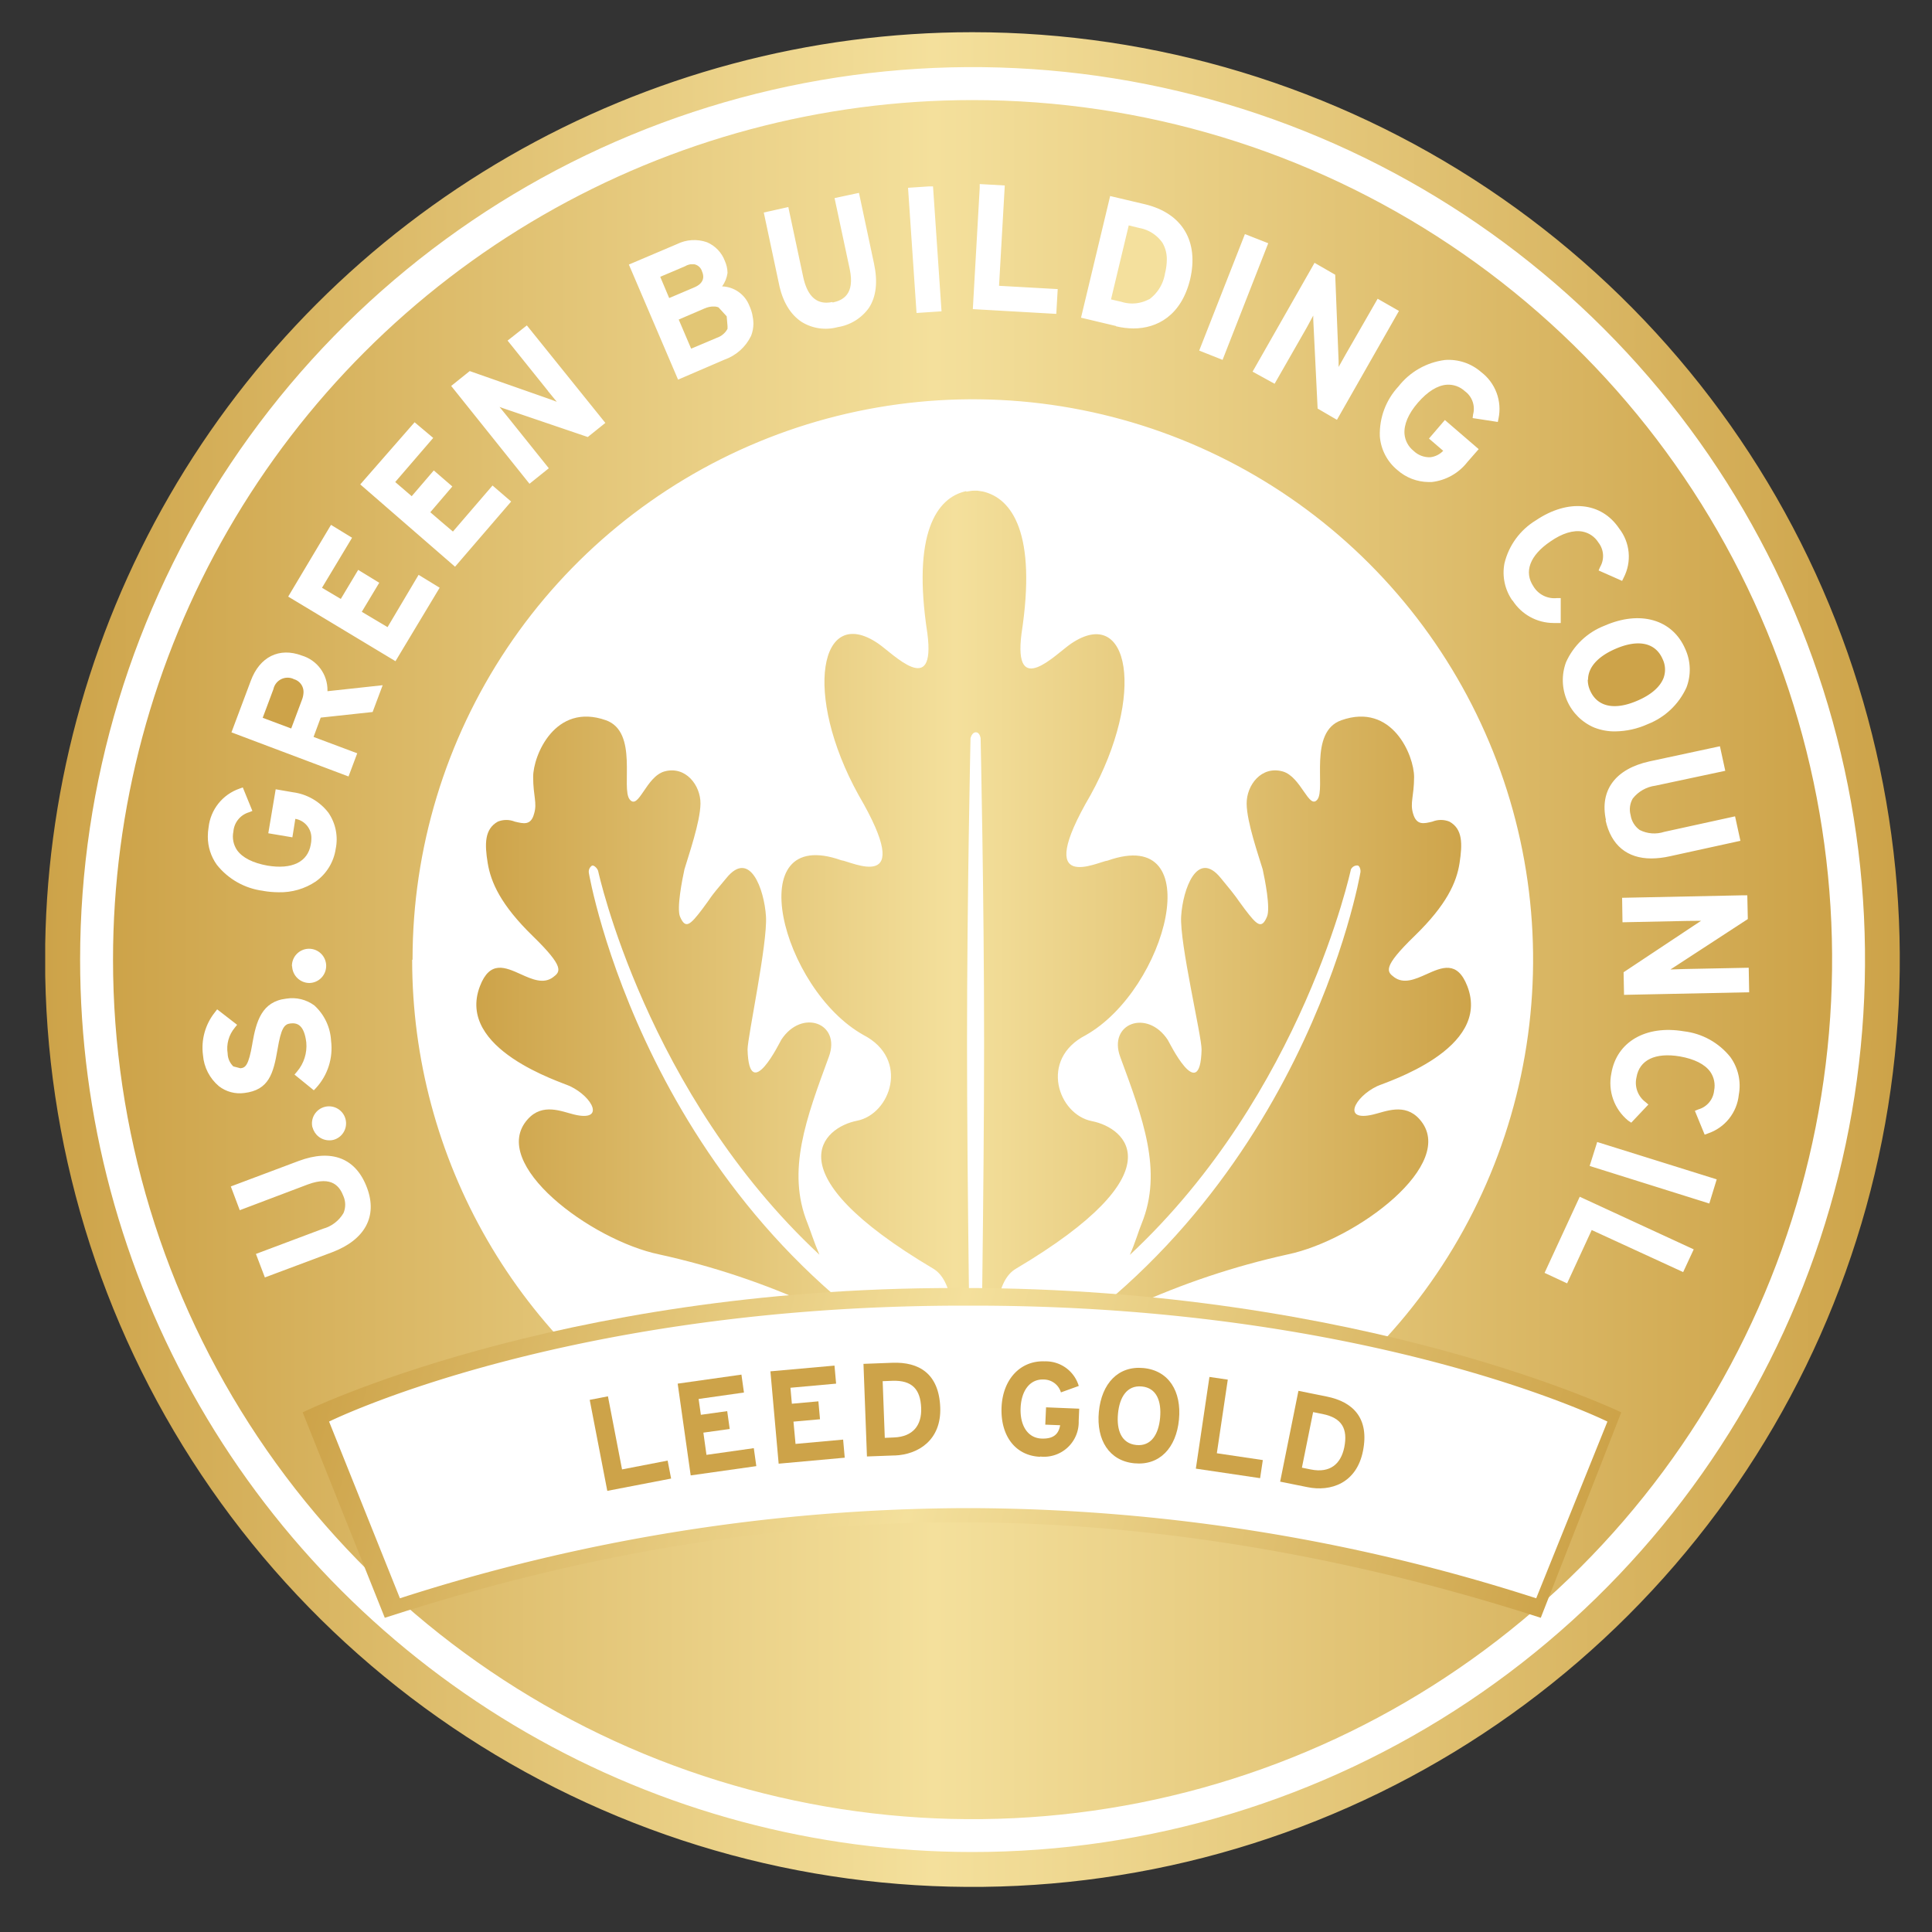 <svg id="图层_1" data-name="图层 1" xmlns="http://www.w3.org/2000/svg" xmlns:xlink="http://www.w3.org/1999/xlink" viewBox="0 0 300 300">
  <rect x="0" y="0" width="300" height="300" fill="#333333" stroke="none"/>
  <defs>
    <style>
      .cls-1 {
        fill: none;
      }

      .cls-2 {
        fill: #fff;
      }

      .cls-3 {
        clip-path: url(#clip-path);
      }

      .cls-4 {
        fill: url(#linear-gradient);
      }

      .cls-5 {
        clip-path: url(#clip-path-2);
      }

      .cls-6 {
        fill: url(#linear-gradient-2);
      }

      .cls-7 {
        fill: #cda349;
      }

      .cls-8 {
        fill: #f4e09d;
      }

      .cls-9 {
        clip-path: url(#clip-path-3);
      }

      .cls-10 {
        fill: url(#linear-gradient-3);
      }

      .cls-11 {
        clip-path: url(#clip-path-4);
      }

      .cls-12 {
        fill: url(#linear-gradient-4);
      }

      .cls-13 {
        clip-path: url(#clip-path-5);
      }

      .cls-14 {
        fill: url(#linear-gradient-5);
      }

      .cls-15 {
        clip-path: url(#clip-path-6);
      }

      .cls-16 {
        fill: url(#linear-gradient-6);
      }
    </style>
    <clipPath id="clip-path">
      <path class="cls-1" d="M12.44,149A138.58,138.58,0,1,1,151,287.58,138.56,138.56,0,0,1,12.44,149M7,149A144,144,0,1,0,151,5,144,144,0,0,0,7,149"/>
    </clipPath>
    <linearGradient id="linear-gradient" x1="-594.52" y1="610.16" x2="-589.81" y2="610.16" gradientTransform="translate(36391.45 -37192.81) scale(61.2)" gradientUnits="userSpaceOnUse">
      <stop offset="0" stop-color="#cda349"/>
      <stop offset="0.48" stop-color="#f4e09c"/>
      <stop offset="1" stop-color="#cda349"/>
    </linearGradient>
    <clipPath id="clip-path-2">
      <path class="cls-1" d="M109.39,47.9l-4,1.72c.34.78,1.6,3.74,1.93,4.52l4-1.69A2.92,2.92,0,0,0,113,51l-.16-1.88-1.27-1.39a1.94,1.94,0,0,0-.79-.14,3.54,3.54,0,0,0-1.36.3"/>
    </clipPath>
    <linearGradient id="linear-gradient-2" x1="-493.24" y1="1249.03" x2="-488.53" y2="1249.03" gradientTransform="translate(904.09 -1972.56) scale(1.62)" gradientUnits="userSpaceOnUse">
      <stop offset="0" stop-color="#e2c675"/>
      <stop offset="0.69" stop-color="#e2c675"/>
      <stop offset="1" stop-color="#e2c675"/>
    </linearGradient>
    <clipPath id="clip-path-3">
      <path class="cls-1" d="M106.52,41.28s-3.16,1.36-4,1.7c.3.71,1.1,2.59,1.39,3.3l4-1.7c1-.44,1.29-1.08,1.29-1.61a2.05,2.05,0,0,0-.17-.77A1.6,1.6,0,0,0,107.54,41a2.83,2.83,0,0,0-1,.25"/>
    </clipPath>
    <linearGradient id="linear-gradient-3" x1="-480.44" y1="1337.55" x2="-475.73" y2="1337.55" gradientTransform="translate(784.55 -1855.67) scale(1.42)" xlink:href="#linear-gradient-2"/>
    <clipPath id="clip-path-4">
      <path class="cls-1" d="M239.84,197.65l5.22-11.3.24-.52L263,194l-1.64,3.53L247.16,191c-.43.92-3.82,8.28-3.82,8.28Zm-204-13.42,10.52-3.95c5.13-1.92,8.91-.46,10.63,4.16,1.66,4.42-.3,8.06-5.39,10l-10.47,3.92-1.39-3.65,10.41-3.91a5.28,5.28,0,0,0,3.19-2.44,3.33,3.33,0,0,0,0-2.59c-.56-1.47-1.73-3.26-5.54-1.85l-10.57,4Zm211-3.18,1-3.17.17-.55,18.56,5.8-1.15,3.75Zm-198.33-6A2.65,2.65,0,1,1,51.77,177a2.26,2.26,0,0,1-.63.07,2.67,2.67,0,0,1-2.6-2M252.81,174a7.53,7.53,0,0,1-2.6-7.33c.83-4.91,5.36-7.53,11.26-6.53a10.85,10.85,0,0,1,7.22,4A7.62,7.62,0,0,1,270,170a7.08,7.08,0,0,1-4.79,6l-.51.19-1.52-3.7.53-.22a3.39,3.39,0,0,0,2.46-2.94,3.79,3.79,0,0,0-.59-2.89c-.85-1.19-2.48-2-4.73-2.4-3.82-.64-6.29.54-6.74,3.26a3.73,3.73,0,0,0,1.39,3.82l.46.39-2.66,2.82ZM39.19,162c.6-3.4,1.45-6.49,5.26-6.93a5.77,5.77,0,0,1,4.37,1.06,8,8,0,0,1,2.59,5.5,9.13,9.13,0,0,1-2.31,7.28l-.37.39-3-2.44.39-.46a6.13,6.13,0,0,0,1.44-4.54c-.34-2.82-1.49-3.05-2.46-2.94s-1.45.74-2,4c-.65,3.81-1.35,6.34-5.16,6.8A5.27,5.27,0,0,1,34,168.67a7,7,0,0,1-2.48-4.82,8.8,8.8,0,0,1,1.84-6.65l.36-.47,3.1,2.4-.37.46a5,5,0,0,0-1.1,4,2.87,2.87,0,0,0,.88,2l1.11.29c.76-.09,1.26-.39,1.85-3.84m6.14-12a2.66,2.66,0,1,1,2.71,2.6h0a2.7,2.7,0,0,1-2.68-2.6m206.52-10.63,18.86-.39h.58l.08,3.69-11.29,7.36-.73.47,2.16-.07,10-.2.07,3.81-19.43.4-.07-3.51,11.58-7.69.46-.3L262,143l-10.06.21Zm-211-1.08a10.92,10.92,0,0,1-7.22-4.06,7.47,7.47,0,0,1-1.39-4.37,8.75,8.75,0,0,1,.12-1.44,7.19,7.19,0,0,1,4.79-6l.52-.19,1.49,3.65-.52.21a3.39,3.39,0,0,0-2.43,3A3.78,3.78,0,0,0,36.8,132c.85,1.2,2.48,2,4.71,2.41,3.83.64,6.29-.56,6.75-3.29a4.31,4.31,0,0,0,.09-.88,3,3,0,0,0-2.49-3.09c-.13.78-.46,2.87-.46,2.87l-3.74-.63,1.15-6.83,2.66.46A8.31,8.31,0,0,1,51,126.2a7.31,7.31,0,0,1,1.13,5.6,7.59,7.59,0,0,1-3.1,5.08,9.9,9.9,0,0,1-5.76,1.67,14.74,14.74,0,0,1-2.39-.21m208.49-11c-1-4.61,1.45-7.94,6.75-9.11L266.5,116l.57-.12.83,3.81L257.05,122a5.37,5.37,0,0,0-3.52,2,3.35,3.35,0,0,0-.33,2.57,3.47,3.47,0,0,0,1.41,2.31,5,5,0,0,0,3.81.29l11-2.41.83,3.8-11,2.41a13.41,13.41,0,0,1-2.82.33c-3.77,0-6.26-2.05-7.12-5.94M35.94,113.72l3-8c1.38-3.74,4.43-5.24,7.91-3.93a5.58,5.58,0,0,1,4,5.43v.11l8.57-.93-1.56,4.16-8.06.87c-.17.46-.85,2.27-1.11,3l6.78,2.54-1.35,3.6ZM247.61,113a8,8,0,0,1-4.44-10.17,10.84,10.84,0,0,1,6-5.68c5.48-2.4,10.51-1,12.51,3.61a7.73,7.73,0,0,1,.19,6,11,11,0,0,1-6,5.68,12.6,12.6,0,0,1-5.05,1.13,8.55,8.55,0,0,1-3.2-.57M44.75,92.64,51.1,82l.3-.5,3.27,2L50,91.27,52.92,93l2.7-4.51,3.27,2L56.18,95l4,2.38L65,89.26l3.27,2-6.86,11.41Zm190.12.65a7.58,7.58,0,0,1-1.26-5.81,10.75,10.75,0,0,1,4.88-6.68c5-3.37,10.16-2.86,12.93,1.26a7.1,7.1,0,0,1,.7,7.65l-.24.49-3.65-1.62.23-.53a3.4,3.4,0,0,0-.26-3.81,3.73,3.73,0,0,0-2.44-1.69c-1.43-.28-3.18.25-5,1.52-3.23,2.18-4.16,4.74-2.64,7a3.79,3.79,0,0,0,3.65,1.8h.58l0,3.87-.55,0c-.19,0-.38,0-.58,0a7.57,7.57,0,0,1-6.36-3.52m-178.92-18L64,66l.38-.43L67.27,68l-5.9,6.85,2.56,2.2,3.43-4,2.88,2.49-3.42,4c.63.54,2.87,2.48,3.51,3,.65-.77,6.15-7.15,6.15-7.15l2.89,2.49L70.66,88ZM64.06,149A87,87,0,1,1,151,236a86.95,86.95,0,0,1-87-86.94M217,73a7.51,7.51,0,0,1-2.74-5.26A10.81,10.81,0,0,1,217.16,60a10.9,10.9,0,0,1,7.2-4.1A7.68,7.68,0,0,1,230,57.78a7.2,7.2,0,0,1,2.69,7.2l-.11.54-3.91-.6.07-.56a3.38,3.38,0,0,0-1.28-3.62,3.76,3.76,0,0,0-2.8-1c-1.46.1-3,1.07-4.49,2.79s-2.19,3.4-2.08,4.86A3.76,3.76,0,0,0,219.49,70a3.53,3.53,0,0,0,2.61,1,3.29,3.29,0,0,0,2-1l-2.21-1.9,2.47-2.88,5.25,4.52-1.75,2a8.19,8.19,0,0,1-5.54,3.11l-.51,0A7.39,7.39,0,0,1,217,73M85.09,60.7l-6.27-7.81,2.53-2,.46-.36L94,65.67l-2.73,2.19L78.09,63.38l-.52-.19,1.35,1.66,6.3,7.86-3,2.41L70.06,59.93l2.88-2.31,12.71,4.46.81.31c-.39-.46-1.38-1.68-1.38-1.68m109.42-3,9.34-16.4.28-.5,3.21,1.85.53,13.45v.87l1.06-1.89,5-8.7,3.31,1.89-9.63,16.91-3-1.75-.68-13.88V49l-1,1.85-5,8.74ZM97.65,41.08l7.46-3.17a6,6,0,0,1,4.68-.29,5.11,5.11,0,0,1,2.77,2.91,4.7,4.7,0,0,1,.41,1.85,4.58,4.58,0,0,1-.84,2.09,4.71,4.71,0,0,1,4.23,3,7,7,0,0,1,.63,2.77,5.22,5.22,0,0,1-.36,1.91,7.28,7.28,0,0,1-4.14,3.7l-7.2,3.1Zm88.56,13.36,6.89-17.55.21-.54,3.62,1.42-7.09,18.11Zm-12.93-3.82-5.42-1.29L172.25,31l.13-.56,5.42,1.28c5.78,1.39,8.39,5.75,7,11.67C183.42,49,179.69,51,176,51a12.15,12.15,0,0,1-2.69-.33m-44-3.7c1.54-.33,3.48-1.24,2.63-5.21l-2.35-11,3.23-.69.56-.12,2.34,11c.6,2.81.34,5.11-.79,6.85a7.36,7.36,0,0,1-4.87,3A7.08,7.08,0,0,1,124.5,50c-1.75-1.14-3-3.16-3.56-6L118.6,33l3.81-.85L124.72,43q.86,4,3.59,4a4.9,4.9,0,0,0,.93-.1M141,29.16l3.3-.22.58,0,1.32,19.4-3.88.26ZM151.06,48l1.07-18.85,0-.57,3.89.22s-.83,14.51-.89,15.58l9.11.51-.22,3.85ZM17.55,149A133.47,133.47,0,1,0,151,15.54,133.47,133.47,0,0,0,17.55,149"/>
    </clipPath>
    <linearGradient id="linear-gradient-4" x1="-594.25" y1="611.64" x2="-589.55" y2="611.64" gradientTransform="translate(33729.02 -34549.14) scale(56.73)" xlink:href="#linear-gradient"/>
    <clipPath id="clip-path-5">
      <path class="cls-1" d="M150.7,217.52s-.54-33-.54-55.63.54-47.25.54-47.25.2-.93.83-.93.74.93.74.93.54,24.63.54,47.25-.54,55.63-.54,55.63-.11.93-.83.93h0c-.76,0-.71-.93-.71-.93M150,76.27c-4.56,1-8.39,6.54-6,22.06,1.34,10.22-5.33,3.15-7.69,1.56-9-6.08-11.66,7.88-3,23.55,9.16,15.67-1.23,10.27-2.68,10.14-15.8-5.59-9.29,20,3.44,27.13,7.22,3.73,4.23,12.3-1,13.32S119.64,182,144.92,197c3,1.8,3.41,7.39,3.62,15.59-.19.92-.36,1.46-1.38.92-46.95-26.33-55.72-77.9-55.72-77.95a1.13,1.13,0,0,1,.49-1.15c.33-.1.85.46.95.84,0,0,7.44,34.52,34.36,59.58-.82-1.89-1.41-3.8-1.85-4.89-3.3-8.15-.17-16.35,3.32-25.86,1.92-5.22-4.21-7.49-7.39-2.63-.16.24-5,10.25-5.24,1.52,0-1.93,3.13-16.51,2.86-20.69s-2.49-10.45-6.15-5.93c-3,3.54-2.07,2.62-3.74,4.82-1.89,2.49-2.61,3.14-3.45,1.18-.55-1.31.33-5.74.68-7.36.6-2.05,2.46-7.35,2.49-10.2s-2.31-5.91-5.6-5c-2.88.82-4,6.06-5.39,4.35s1.39-10.49-3.69-12.3c-7.91-2.8-11.31,5.5-11.3,8.81,0,3,.65,4,.15,5.68-.49,1.9-1.65,1.57-3,1.25a3.54,3.54,0,0,0-2.64,0c-2.06,1.16-2.06,3.45-1.57,6.43s2,6.47,7,11.34,4.29,5.54,3.15,6.39c-1.48,1.11-3.26.33-5-.46-2.42-1.09-4.8-2.19-6.35,1.84-3.79,9.84,12.69,14.91,14,15.55,3.53,1.68,5.47,5.54.65,4.4-1.94-.46-4.91-1.87-7.23.72-6.19,6.87,9.81,18.8,20.43,21a119.15,119.15,0,0,1,24.14,8.08c4,1.82,20.85,13.39,22,18.07.3,1.39,1,2.41,2.65,2.41s2.31-.92,2.63-2.31c1.07-4.6,18-16.37,22-18.17a120.94,120.94,0,0,1,24.13-8.08c10.62-2.19,26.63-14.13,20.49-21-2.31-2.59-5.29-1.17-7.23-.72-4.82,1.13-2.88-2.72.65-4.41,1.35-.63,17.82-5.71,14-15.54-1.55-4-3.93-2.93-6.35-1.84-1.74.78-3.5,1.56-5,.46-1.15-.86-1.85-1.54,3.15-6.39s6.54-8.34,7-11.34.49-5.28-1.57-6.43a3.52,3.52,0,0,0-2.65,0c-1.29.31-2.46.64-3-1.25-.5-1.7.15-2.65.16-5.68,0-3.32-3.39-11.61-11.3-8.81-5.12,1.81-2.4,10.62-3.71,12.3s-2.52-3.53-5.39-4.35c-3.31-.92-5.62,2.12-5.6,5s1.88,8.15,2.49,10.2c.35,1.62,1.23,6,.67,7.35-.84,2-1.56,1.32-3.45-1.17-1.66-2.2-.79-1.28-3.73-4.83-3.66-4.51-5.89,1.75-6.15,5.93S186.63,161,186.58,163c-.22,8.74-5.08-1.28-5.24-1.51-3.18-4.86-9.32-2.59-7.39,2.63,3.5,9.5,6.64,17.7,3.33,25.86-.46,1.09-1,3-1.84,4.88C202.36,169.75,209.76,135,209.77,135a1.09,1.09,0,0,1,1.07-.61c.34.12.49.79.39,1.15,0,.06-8.8,51.62-55.73,78-1,.56-1.16,0-1.35-1,.22-8.17.55-13.72,3.58-15.52,25.29-15,17.09-21.91,11.83-22.93s-8.23-9.6-1-13.33c12.73-7.16,19.24-32.71,3.44-27.13-1.45.13-11.84,5.54-2.68-10.14,8.68-15.7,6-29.64-3-23.55-2.36,1.59-9,8.66-7.7-1.56,2.39-15.52-1.45-21-6-22.06,0,0-.46-.08-.86-.13h-.41v0h-.07c-.4,0-.81.08-1.21.15"/>
    </clipPath>
    <linearGradient id="linear-gradient-5" x1="-591.67" y1="626.28" x2="-586.96" y2="626.28" gradientTransform="translate(19510.55 -20423.47) scale(32.85)" xlink:href="#linear-gradient"/>
    <clipPath id="clip-path-6">
      <path class="cls-1" d="M148.28,200C86.09,200,47,219.31,47,219.31l12.75,31.9c16.51-5.33,49.25-14.82,88.75-14.82h1c39.5,0,73.24,9.49,89.75,14.82l12.5-31.9S211.72,200,149.53,200Z"/>
    </clipPath>
    <linearGradient id="linear-gradient-6" x1="-585.82" y1="617.87" x2="-581.12" y2="617.87" gradientTransform="translate(26118.54 24746.77) rotate(90) scale(42.03)" xlink:href="#linear-gradient"/>
  </defs>
  <path class="cls-2" d="M293.12,149A141.84,141.84,0,1,1,151.28,7.15,141.83,141.83,0,0,1,293.12,149"/>
  <g class="cls-3">
    <rect class="cls-4" x="7.02" y="4.99" width="288" height="288"/>
  </g>
  <g class="cls-5">
    <rect class="cls-6" x="105.35" y="47.6" width="7.62" height="6.54"/>
  </g>
  <g>
    <path class="cls-7" d="M45.58,105.43A2.25,2.25,0,0,0,42.46,107s-1.34,3.6-1.67,4.46l4.43,1.66,1.67-4.46a3.52,3.52,0,0,0,.24-1.21,2.05,2.05,0,0,0-1.55-2"/>
    <path class="cls-7" d="M246.55,105.55a4,4,0,0,0,.36,1.67c1.12,2.55,3.81,3.13,7.39,1.56,2.07-.89,3.45-2.09,4-3.46a3.77,3.77,0,0,0-.14-3c-1.11-2.54-3.79-3.11-7.35-1.55-2.77,1.21-4.22,2.9-4.22,4.78"/>
    <path class="cls-8" d="M178.41,46.51a6.18,6.18,0,0,0,2.49-4.06,8.86,8.86,0,0,0,.28-2.11,5,5,0,0,0-.67-2.63,5.58,5.58,0,0,0-3.61-2.31L175.27,35c-.24,1-2.52,10.51-2.75,11.49l1.63.38a5.48,5.48,0,0,0,4.26-.4"/>
  </g>
  <g class="cls-9">
    <rect class="cls-10" x="102.53" y="41.04" width="6.68" height="5.24"/>
  </g>
  <g class="cls-11">
    <rect class="cls-12" x="17.54" y="15.51" width="266.95" height="266.96"/>
  </g>
  <g class="cls-13">
    <rect class="cls-14" x="70.79" y="76.11" width="161.04" height="147.26"/>
  </g>
  <g class="cls-15">
    <rect class="cls-16" x="98.16" y="120.07" width="102.5" height="211.04" transform="translate(-107.17 311.51) rotate(-75)"/>
  </g>
  <g>
    <path class="cls-2" d="M149.56,202.74c-62.18,0-98.46,18-98.46,18l11,27.44a289,289,0,0,1,87.78-14h.89a288.88,288.88,0,0,1,87.77,14l11.06-27.44s-36.29-18-98.47-18Z"/>
    <polygon class="cls-7" points="94.3 231.5 91.57 217.37 94.4 216.82 96.59 228.17 103.67 226.8 104.21 229.59 94.3 231.5"/>
    <polygon class="cls-7" points="107.25 229.1 105.23 214.85 115.13 213.45 115.52 216.23 108.48 217.23 108.83 219.69 112.92 219.12 113.31 221.89 109.22 222.46 109.7 225.91 117.05 224.87 117.44 227.66 107.25 229.1"/>
    <polygon class="cls-7" points="120.91 227.28 119.63 212.94 129.58 212.05 129.83 214.85 122.74 215.49 122.96 217.97 127.08 217.6 127.33 220.38 123.21 220.75 123.53 224.21 130.92 223.54 131.17 226.35 120.91 227.28"/>
    <path class="cls-7" d="M138.91,226l-4.29.16-.54-14.38,4.5-.17c4.11-.15,7.22,1.67,7.42,6.93.19,5.06-3.39,7.33-7.09,7.47m-.33-11.6-1.52.06.33,8.8,1.41-.06c3-.11,4.34-1.93,4.24-4.56-.11-2.94-1.42-4.34-4.46-4.24"/>
    <path class="cls-7" d="M161.52,226.21c-3.76-.15-6.17-3.14-6-7.67.18-4.38,2.94-7.3,6.7-7.15a5.35,5.35,0,0,1,5.29,3.82l-2.77,1a2.8,2.8,0,0,0-2.68-2c-2.15-.09-3.47,1.75-3.58,4.42s1.06,4.65,3.24,4.75c2,.08,2.68-.82,2.9-2.07l-2.31-.09.12-2.69,5.15.21-.08,1.89a5.39,5.39,0,0,1-6,5.54"/>
    <path class="cls-7" d="M176.14,227.22c-3.9-.37-5.93-3.62-5.51-8s3-7.17,6.93-6.79,5.93,3.62,5.51,8-3,7.17-6.92,6.79m1.15-11.93c-2.31-.22-3.46,1.67-3.7,4.23s.53,4.62,2.84,4.86,3.47-1.67,3.7-4.23-.53-4.64-2.84-4.86"/>
    <polygon class="cls-7" points="185.69 228.05 187.8 213.81 190.65 214.23 188.95 225.66 196.09 226.72 195.67 229.53 185.69 228.05"/>
    <path class="cls-7" d="M203,230.92l-4.22-.85,2.84-14.1,4.42.89c4,.81,6.63,3.3,5.6,8.46-1,5-5,6.35-8.64,5.6m2.39-11.35-1.49-.3-1.74,8.63,1.39.28c3,.6,4.66-.87,5.19-3.44.57-2.89-.36-4.56-3.35-5.17"/>
  </g>
</svg>
